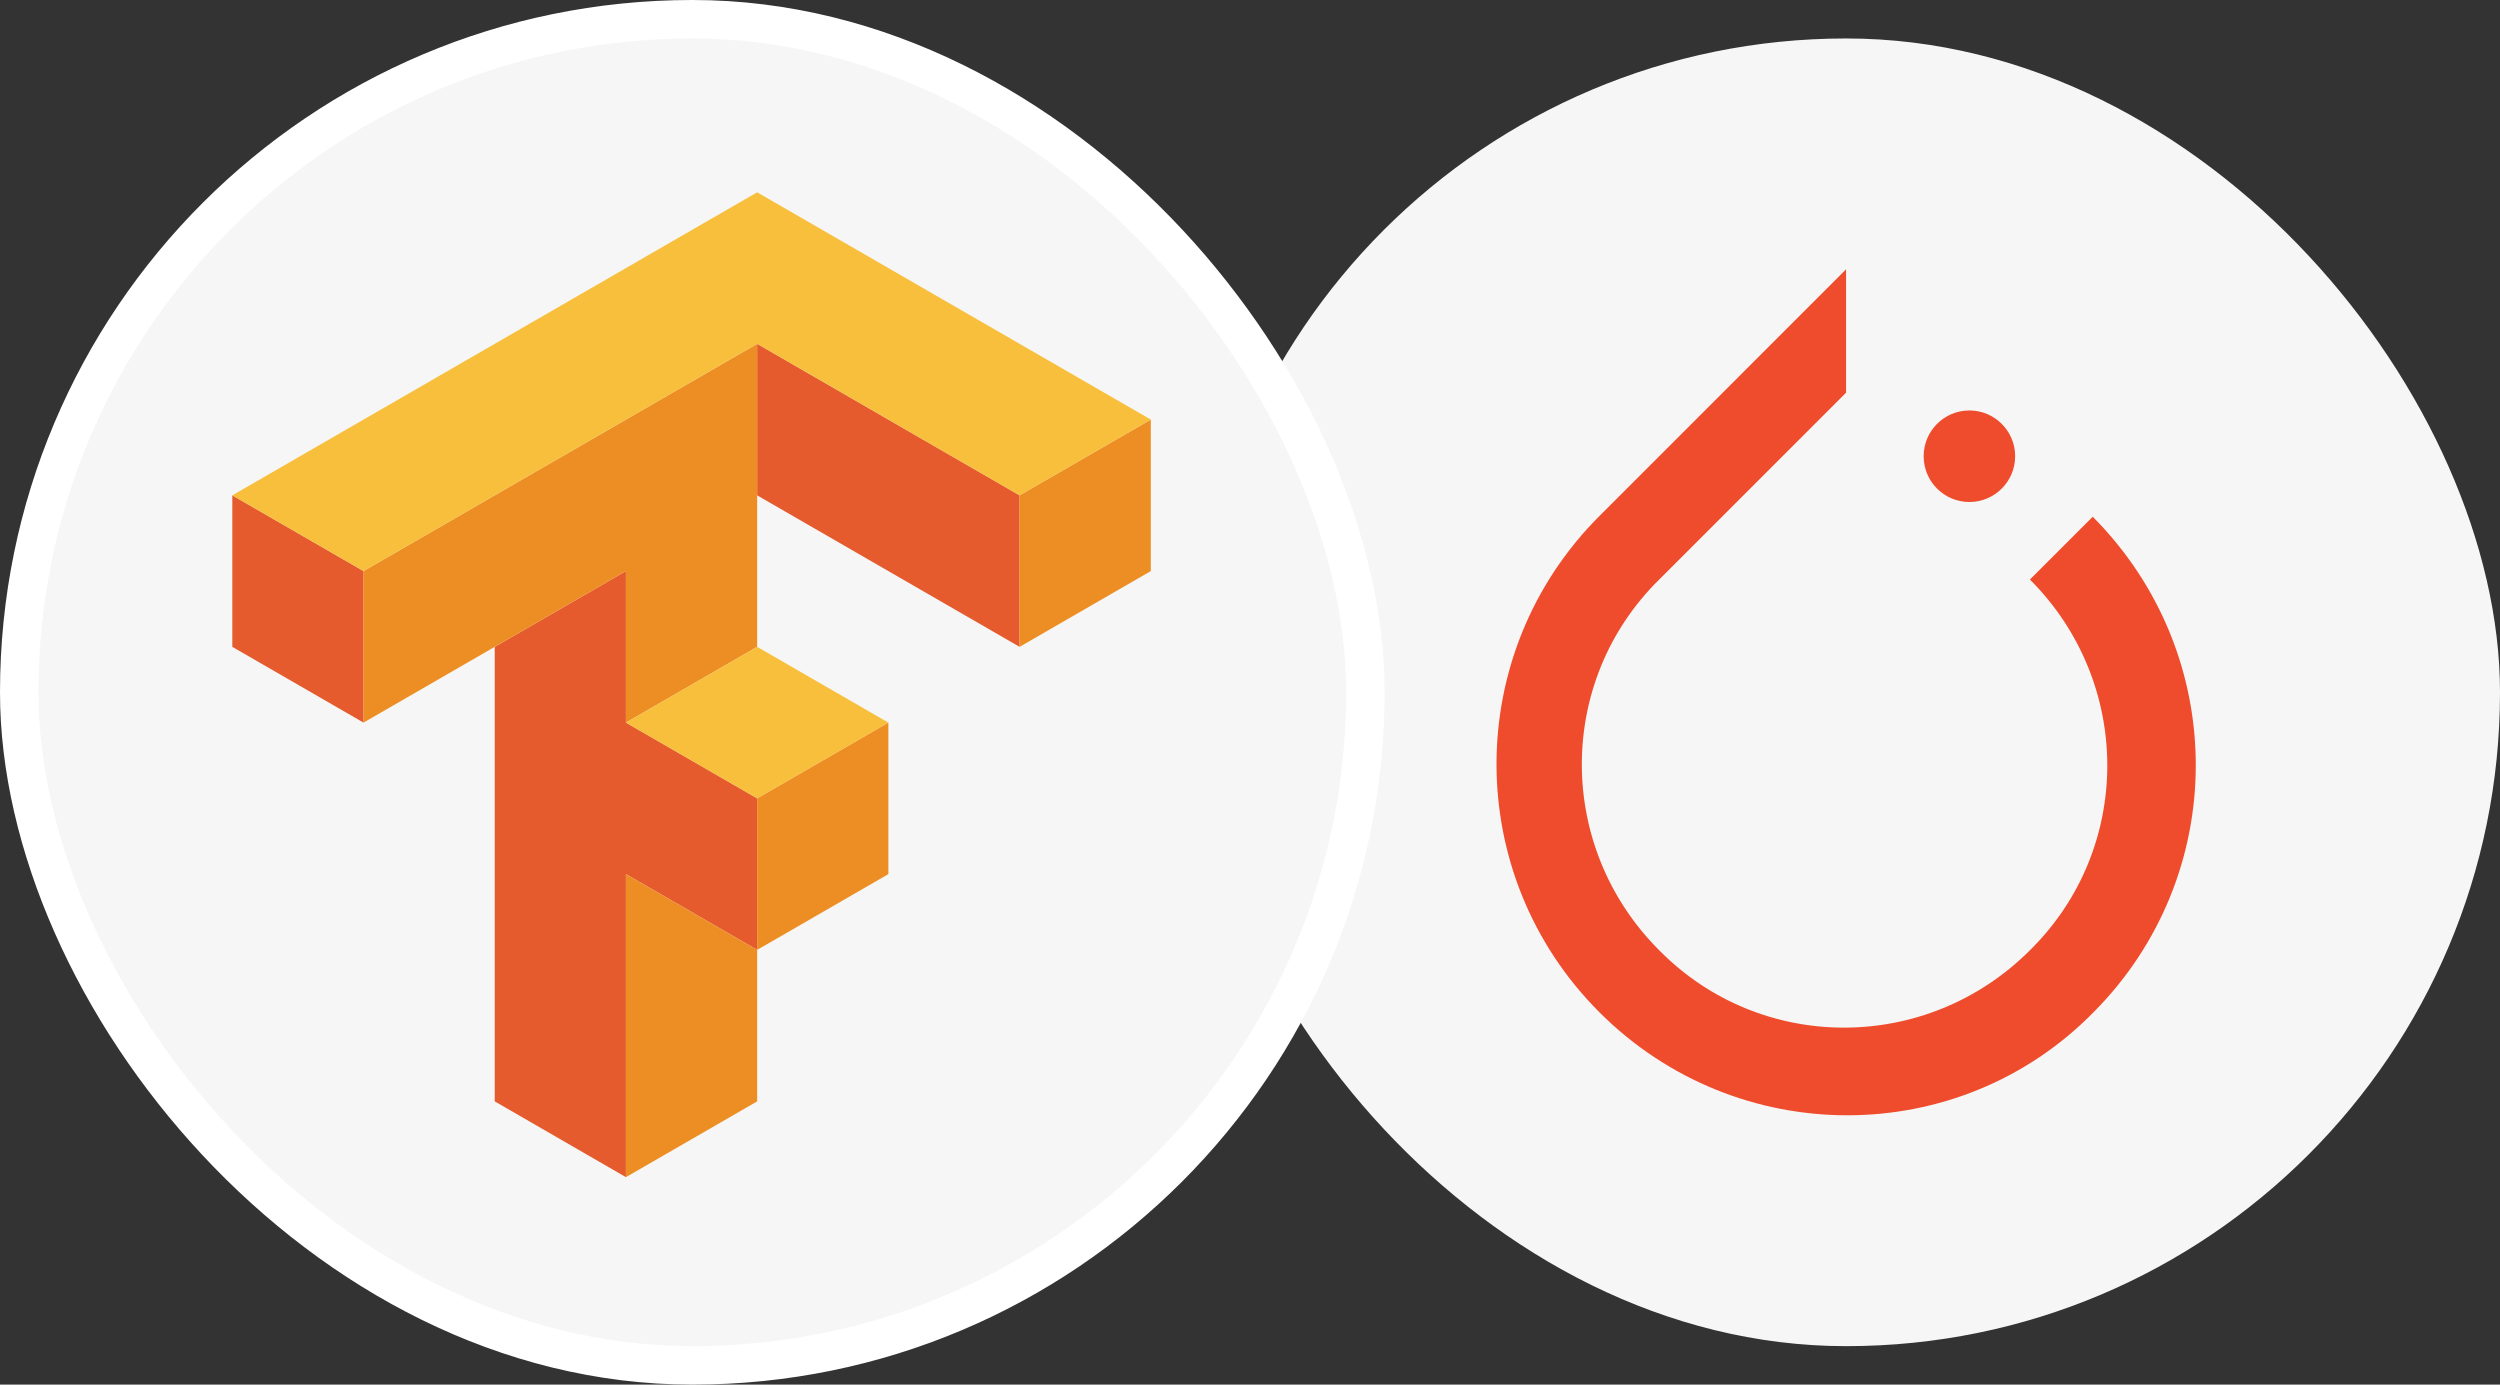 <?xml version="1.0" encoding="UTF-8"?> <svg xmlns="http://www.w3.org/2000/svg" width="65" height="36" viewBox="0 0 65 36" fill="none"><rect x="0" y="0" width="65" height="36" fill="#333333" stroke="none"/><rect x="31" y="1" width="34" height="34" rx="17" fill="#F6F6F6"></rect><path d="M54.411 13.435L52.778 15.068C55.46 17.75 55.46 22.066 52.778 24.707C50.096 27.389 45.78 27.389 43.139 24.707C40.457 22.025 40.457 17.71 43.139 15.068L47.394 10.814L47.998 10.209V7.002L41.586 13.415C38.017 16.984 38.017 22.751 41.586 26.32C45.155 29.89 50.922 29.89 54.431 26.32C57.98 22.751 57.98 17.024 54.411 13.435Z" fill="#EE4C2C"></path><path d="M51.204 13.052C51.861 13.052 52.394 12.519 52.394 11.862C52.394 11.205 51.861 10.672 51.204 10.672C50.547 10.672 50.015 11.205 50.015 11.862C50.015 12.519 50.547 13.052 51.204 13.052Z" fill="#EE4C2C"></path><rect x="0.5" y="0.5" width="35" height="35" rx="17.5" fill="#F6F6F6"></rect><rect x="0.5" y="0.5" width="35" height="35" rx="17.5" stroke="white"></rect><path fill-rule="evenodd" clip-rule="evenodd" d="M19.686 8.939V12.879L26.509 16.818V12.879L19.686 8.939ZM6.04 16.818L9.452 18.788V14.848L6.04 12.879V16.818ZM12.863 16.818L16.274 14.848V18.787L19.686 20.757V24.697L16.274 22.727V30.606L12.863 28.636V16.818Z" fill="#E55B2D"></path><path fill-rule="evenodd" clip-rule="evenodd" d="M9.451 14.848L19.686 8.939V16.818L16.274 18.788V14.848L9.451 18.788V14.848ZM26.509 12.878L29.921 10.909V14.848L26.509 16.818V12.878ZM23.098 18.787L19.686 20.757V24.697L23.098 22.727V18.787ZM16.274 22.727L19.686 24.697V28.636L16.274 30.606V22.727Z" fill="#ED8E24"></path><path fill-rule="evenodd" clip-rule="evenodd" d="M6.04 12.879L19.686 5L29.921 10.909L26.509 12.879L19.686 8.939L9.452 14.848L6.04 12.879ZM16.274 18.788L19.686 16.818L23.098 18.788L19.686 20.758L16.274 18.788Z" fill="#F8BF3C"></path></svg> 